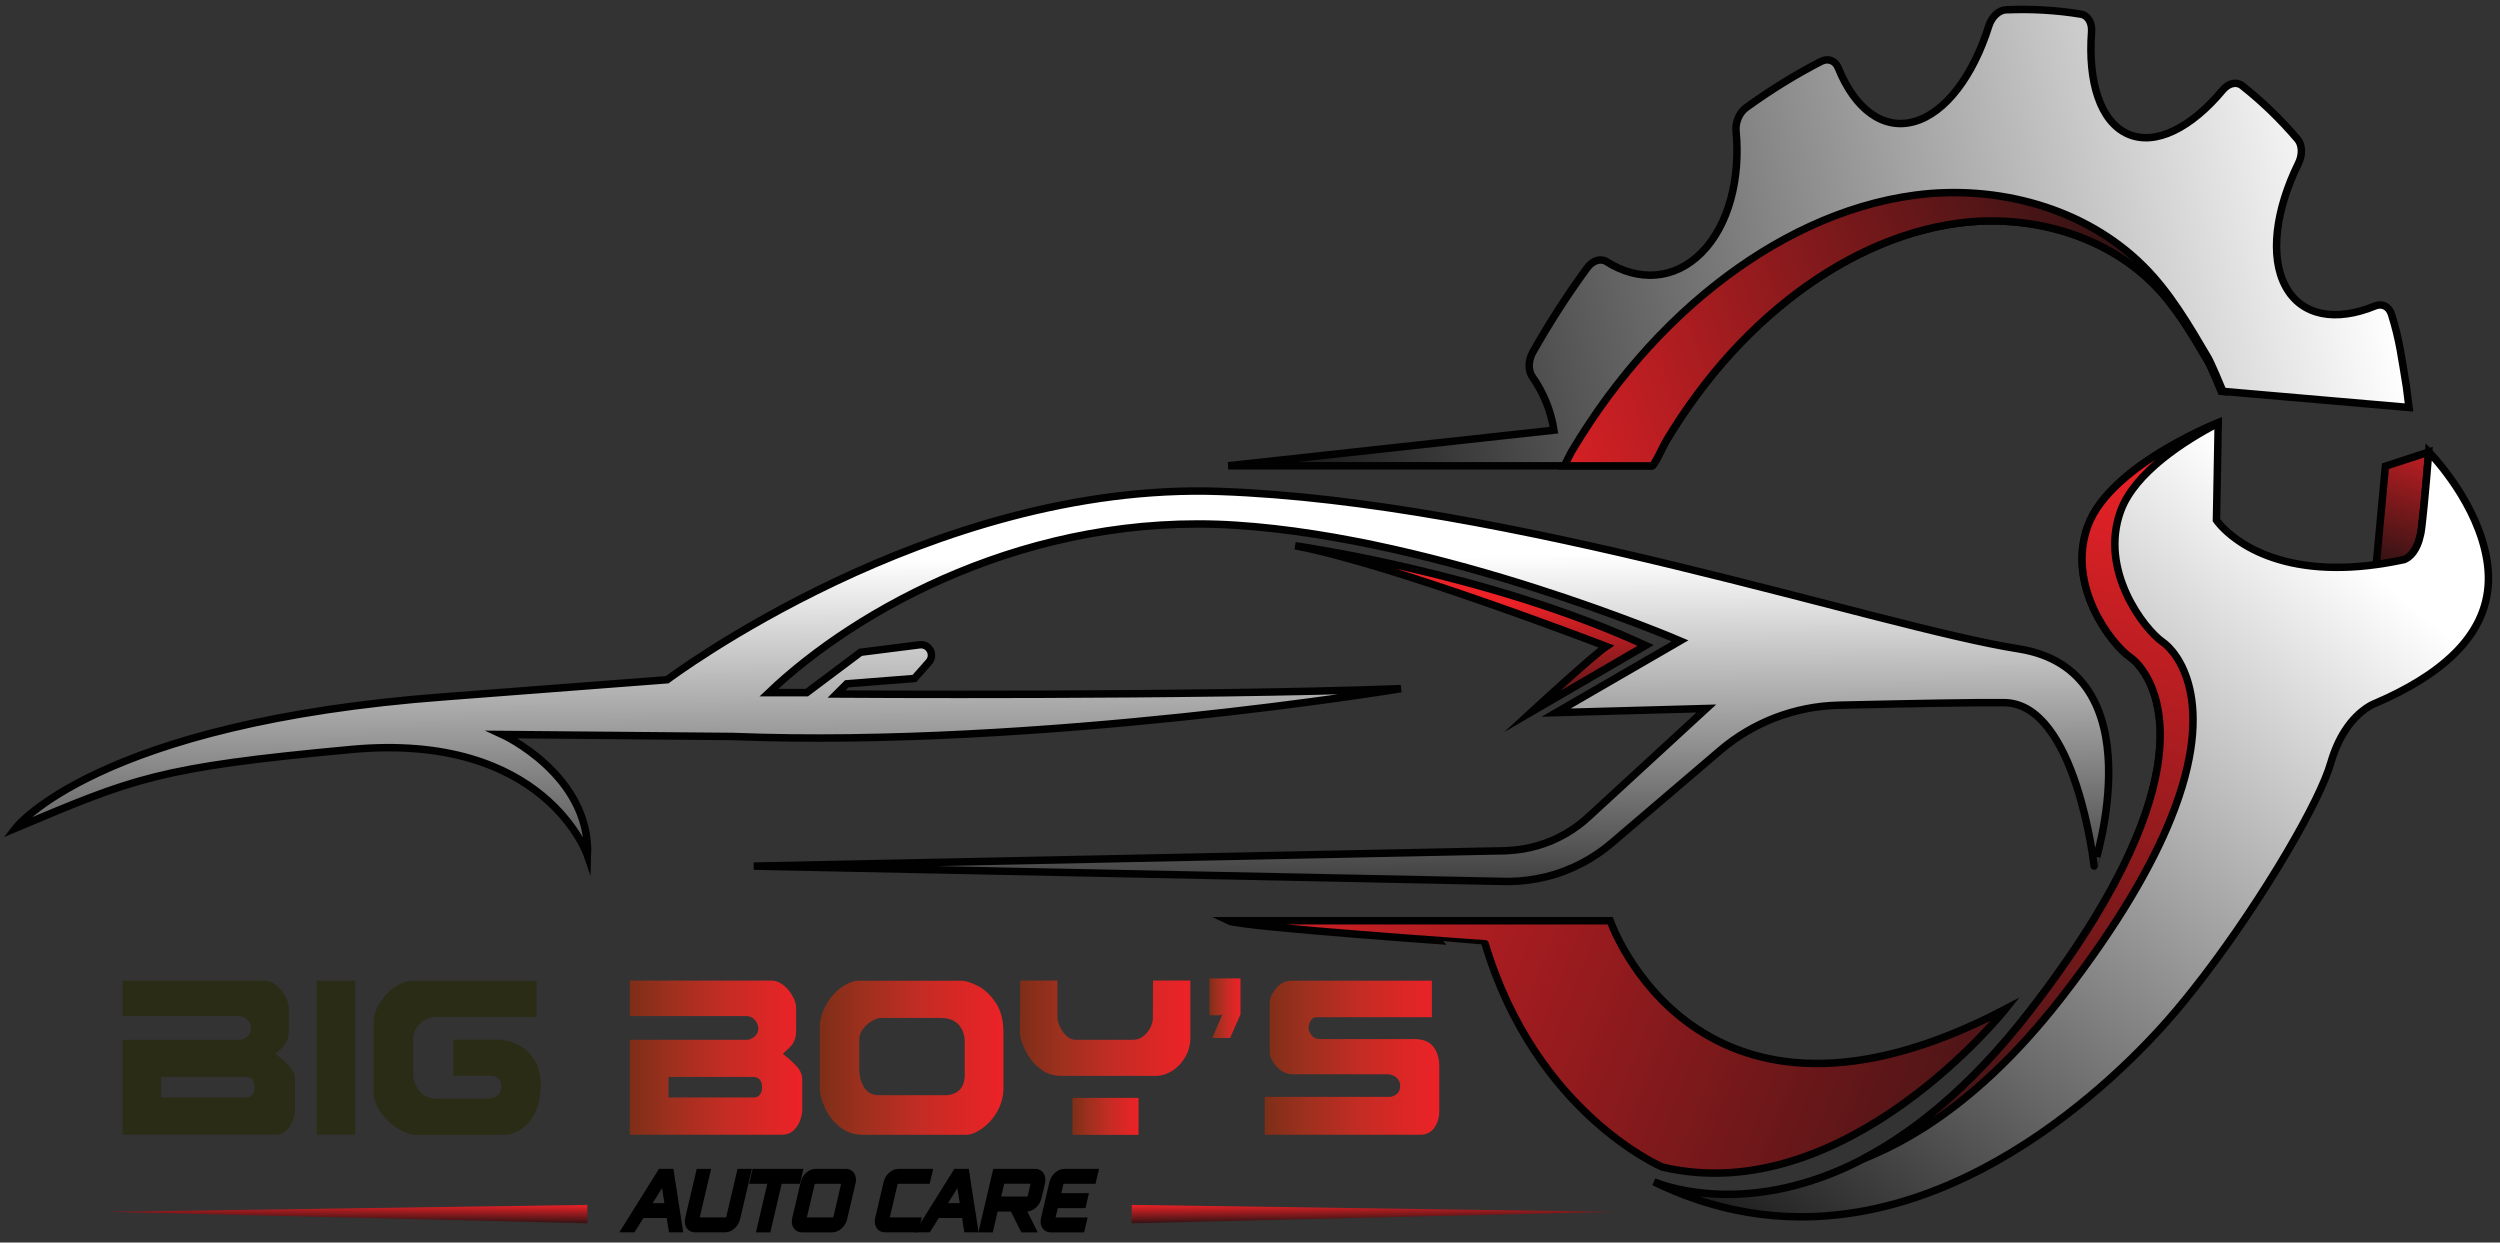 <?xml version="1.0" encoding="UTF-8"?>
<svg xmlns="http://www.w3.org/2000/svg" xmlns:xlink="http://www.w3.org/1999/xlink" version="1.1" id="Layer_1" x="0px" y="0px" viewBox="0 0 501.67 249.33" style="enable-background:new 0 0 501.67 249.33;" xml:space="preserve">
<rect x="0" y="0" width="501.67" height="249.33" fill="#333333" stroke="none"/>
<style type="text/css">
	.st0{fill:url(#SVGID_1_);stroke:#010101;stroke-width:1.5;stroke-miterlimit:10;}
	.st1{fill:url(#SVGID_2_);stroke:#010101;stroke-width:1.5;stroke-miterlimit:10;}
	.st2{fill:url(#SVGID_3_);stroke:#010101;stroke-width:1.5;stroke-miterlimit:10;}
	.st3{fill:url(#SVGID_4_);stroke:#010101;stroke-width:1.5;stroke-miterlimit:10;}
	.st4{fill:url(#SVGID_5_);stroke:#010101;stroke-width:1.5;stroke-miterlimit:10;}
	.st5{fill:url(#SVGID_6_);stroke:#010101;stroke-width:1.5;stroke-miterlimit:10;}
	.st6{fill:url(#SVGID_7_);stroke:#010101;stroke-width:1.5;stroke-miterlimit:10;}
	.st7{fill:url(#SVGID_8_);stroke:#010101;stroke-width:1.5;stroke-miterlimit:10;}
	.st8{fill:url(#SVGID_9_);}
	.st9{stroke:#000000;stroke-miterlimit:10;}
	.st10{fill:#2A2C15;}
	.st11{fill:url(#SVGID_10_);}
	.st12{fill:url(#SVGID_11_);}
	.st13{fill:url(#SVGID_12_);}
	.st14{fill:url(#SVGID_13_);}
	.st15{fill:url(#SVGID_14_);}
	.st16{fill:url(#SVGID_15_);}
	.st17{fill:url(#SVGID_16_);}
</style>
<g>
	<linearGradient id="SVGID_1_" gradientUnits="userSpaceOnUse" x1="212.834" y1="112.021" x2="213.353" y2="195.53">
		<stop offset="0" style="stop-color:#FFFFFF"></stop>
		<stop offset="1" style="stop-color:#0C0C0C"></stop>
	</linearGradient>
	<path class="st0" d="M405.04,130.2c-27.99-4.4-102.38-29.59-160.37-31.59c-57.99-2-110.78,37.79-110.78,37.79l-44.39,3.4   c-70.19,5.2-86.38,26.39-86.38,26.39c23.8-10,28.39-12.2,67.39-15.8c38.99-3.6,47.39,21.3,47.39,21.3c0.6-16.2-17.1-24.3-17.1-24.3   l46.29,0.4c61.59,2.4,134.03-9.6,134.03-9.6c-42.13,1.56-113.25,1.08-113.25,1.08l2.05-2.05l13.57-1.07l2.89-3.27   c1.29-1.46,0.09-3.74-1.85-3.49l-11.84,1.5l-10.8,8.1h-7.6c17.6-16.8,52.49-36.3,93.78-33.59c41.29,2.71,89.07,23.2,89.07,23.2   l-24.88,14.4c0,0,13.49-0.39,30.15-0.83l-11.14,10.25l-9.92,9.12l-2.48,2.28c-0.74,0.67-1.48,1.32-2.29,1.9   c-1.58,1.18-3.32,2.17-5.15,2.95c-1.82,0.79-3.76,1.34-5.72,1.68c-0.99,0.16-1.98,0.28-2.98,0.33l-0.75,0.04l-0.84,0.02l-1.68,0.03   l-13.47,0.28l-26.95,0.55l-107.78,2.2l107.78,2.2l26.95,0.55l13.47,0.28l1.68,0.03l0.84,0.02l0.93,0c1.24-0.01,2.49-0.1,3.72-0.26   c2.47-0.33,4.92-0.91,7.25-1.81c2.34-0.89,4.59-2.04,6.66-3.46c1.05-0.69,2.03-1.48,2.99-2.28l2.56-2.19l10.25-8.75l8.81-7.52   c6.66-5.69,15.09-8.9,23.84-9.1c14.77-0.34,28.02-0.58,33.23-0.51c14.4,0.2,18,32.79,18,32.79S433.03,134.6,405.04,130.2z"></path>
	<linearGradient id="SVGID_2_" gradientUnits="userSpaceOnUse" x1="295.112" y1="121.006" x2="296.142" y2="150.615">
		<stop offset="0" style="stop-color:#EC2227"></stop>
		<stop offset="1" style="stop-color:#111010"></stop>
	</linearGradient>
	<path class="st1" d="M259.9,109.52c0,0,38.77,5.47,70.33,20L307.4,142.8c0,0,12.23-11.26,14.93-13.07   C322.33,129.73,279.26,113.11,259.9,109.52z"></path>
</g>
<g>
	<g>
		<linearGradient id="SVGID_3_" gradientUnits="userSpaceOnUse" x1="488.083" y1="83.028" x2="476.223" y2="118.374">
			<stop offset="0" style="stop-color:#EC2227"></stop>
			<stop offset="1" style="stop-color:#111010"></stop>
		</linearGradient>
		<path class="st2" d="M487.35,90.72c0,0-0.76,9.79-1.44,15.36c-0.04,0.3-0.08,0.58-0.13,0.85c-0.01,0.06-0.02,0.13-0.04,0.19    c-0.02,0.09-0.04,0.18-0.06,0.27c-0.08,0.37-0.17,0.72-0.27,1.04c-0.03,0.1-0.06,0.2-0.1,0.3c-0.02,0.06-0.04,0.12-0.06,0.18    c-0.03,0.07-0.05,0.14-0.08,0.21c-0.05,0.14-0.11,0.28-0.17,0.41c-0.1,0.21-0.19,0.4-0.29,0.58c-0.06,0.1-0.11,0.2-0.17,0.29    c-0.01,0.02-0.02,0.04-0.04,0.06c-0.14,0.22-0.28,0.42-0.42,0.59c-0.05,0.06-0.09,0.11-0.14,0.17c-0.03,0.04-0.06,0.07-0.09,0.1    c-0.05,0.05-0.1,0.1-0.15,0.15c-0.01,0.01-0.01,0.01-0.02,0.02c-0.07,0.07-0.13,0.13-0.2,0.18c-0.02,0.02-0.05,0.04-0.07,0.06    c-0.02,0.02-0.05,0.04-0.07,0.06c-0.02,0.02-0.04,0.03-0.06,0.05c-0.05,0.04-0.11,0.08-0.16,0.12c-0.03,0.02-0.06,0.04-0.09,0.06    c-0.17,0.11-0.32,0.18-0.43,0.24c-0.03,0.01-0.06,0.02-0.08,0.03c-0.1,0.04-0.17,0.06-0.19,0.07c-0.01,0-0.01,0-0.01,0    c-0.24,0.05-0.48,0.1-0.72,0.15c-0.21,0.04-0.43,0.09-0.64,0.13c-0.17,0.04-0.34,0.07-0.51,0.1c-0.17,0.03-0.33,0.06-0.5,0.09    c-0.61,0.11-1.21,0.22-1.8,0.31c-0.45,0.07-0.88,0.13-1.32,0.2v0l0.38-4.06l1.47-15.73L487.35,90.72z"></path>
		<linearGradient id="SVGID_4_" gradientUnits="userSpaceOnUse" x1="467.209" y1="106.932" x2="339.123" y2="257.92">
			<stop offset="0" style="stop-color:#FFFFFF"></stop>
			<stop offset="1" style="stop-color:#0C0C0C"></stop>
		</linearGradient>
		<path class="st3" d="M479,140.08c-0.73,0.34-1.48,0.68-2.24,1c0,0-3.29,1.06-6.18,5.53c-1.07,1.65-2.08,3.76-2.86,6.46    c-1.11,3.87-4.33,10.34-8.66,17.72c-0.62,1.06-1.27,2.14-1.93,3.23c-4.98,8.17-11.09,17.11-17.1,24.69    c-2.07,2.61-4.12,5.06-6.12,7.27c-3.39,3.74-8.38,8.84-14.68,14.08c-6.02,5.02-13.23,10.19-21.35,14.44    c-8.73,4.58-18.52,8.1-29,9.26c-6.67,0.75-13.63,0.53-20.78-0.98c-5.31-1.12-10.72-2.95-16.21-5.63c0.83,0.35,6.9,2.77,16.3,2.49    c7-0.21,15.85-1.93,25.76-7.12c0.15-0.08,0.31-0.16,0.46-0.25c0.48-0.26,0.97-0.52,1.46-0.8c0,0,0,0,0,0    c0.11-0.06,0.21-0.12,0.32-0.18c0,0,0,0,0.01-0.01c0.22-0.12,0.43-0.25,0.65-0.37c0.17-0.1,0.35-0.2,0.52-0.31    c0.32-0.19,0.64-0.38,0.96-0.58c0.33-0.2,0.66-0.41,0.99-0.62c0.17-0.1,0.33-0.21,0.5-0.32c1.13-0.73,2.28-1.51,3.44-2.34    c0.59-0.42,1.19-0.86,1.79-1.32c0.28-0.21,0.56-0.43,0.85-0.65c0.24-0.19,0.48-0.37,0.73-0.57c0.16-0.12,0.32-0.25,0.48-0.38    c0.64-0.51,1.29-1.04,1.94-1.59c0.17-0.15,0.35-0.29,0.52-0.44c5.77-4.92,11.73-11.11,17.75-18.89    c5.39-6.96,9.75-13.31,13.25-19.08c0.62-1.03,1.22-2.03,1.78-3.02c0.14-0.25,0.28-0.49,0.42-0.74c0.03-0.05,0.06-0.1,0.09-0.15    c0.25-0.44,0.49-0.88,0.73-1.31c0.96-1.74,1.82-3.42,2.62-5.04c0.2-0.4,0.39-0.8,0.58-1.2c0.03-0.05,0.05-0.11,0.07-0.16    c0.31-0.66,0.61-1.31,0.89-1.95c0.14-0.31,0.27-0.61,0.4-0.91c0.04-0.07,0.07-0.15,0.1-0.22c0.78-1.82,1.47-3.57,2.06-5.24    c0.02-0.06,0.05-0.13,0.07-0.19c0.18-0.51,0.35-1.02,0.51-1.51c0.27-0.84,0.52-1.65,0.74-2.45c0.22-0.8,0.42-1.57,0.61-2.33    c0.06-0.23,0.11-0.47,0.16-0.7c0.01-0.02,0.01-0.03,0.01-0.05c0.06-0.25,0.11-0.5,0.16-0.74c0.15-0.72,0.28-1.42,0.39-2.1    c0-0.01,0.01-0.03,0.01-0.04c0.22-1.38,0.37-2.69,0.46-3.92v-0.01c0.01-0.21,0.02-0.41,0.04-0.61c0.18-3.55-0.19-6.48-0.83-8.87    c-0.06-0.22-0.12-0.43-0.18-0.65c-0.1-0.32-0.2-0.62-0.3-0.92c-0.03-0.1-0.07-0.2-0.11-0.29c-0.21-0.58-0.44-1.12-0.68-1.62    c-0.12-0.25-0.24-0.49-0.36-0.72c-1.27-2.39-2.73-3.76-3.56-4.34c-3.66-2.5-12.88-14.33-8.43-26.38c1.15-3.11,3.44-5.98,6.21-8.54    c0.42-0.39,0.85-0.77,1.29-1.14c0.09-0.07,0.18-0.15,0.26-0.22c0.18-0.15,0.37-0.3,0.55-0.45c0.11-0.09,0.23-0.18,0.34-0.27    c0.05-0.04,0.1-0.08,0.15-0.12c0,0,0,0,0,0c0.1-0.08,0.2-0.16,0.3-0.24c0.18-0.14,0.37-0.28,0.55-0.42    c0.09-0.07,0.18-0.14,0.28-0.21c0.18-0.13,0.37-0.27,0.56-0.41c0.47-0.34,0.94-0.67,1.41-0.99c0.09-0.06,0.19-0.13,0.28-0.19    c0.28-0.19,0.57-0.38,0.85-0.56c6.6-4.29,13.08-6.86,13.08-6.86v0.06l-0.36,19.49c0,0,1.2,1.81,4.04,3.85    c0.53,0.38,1.12,0.77,1.77,1.16c4.07,2.42,10.5,4.74,20.02,4.44c1.95-0.06,4.04-0.23,6.25-0.54c0.15-0.02,0.29-0.04,0.44-0.06    c0.29-0.04,0.58-0.08,0.88-0.13c0.59-0.09,1.19-0.2,1.8-0.31c0.17-0.03,0.33-0.06,0.5-0.09c0.17-0.03,0.34-0.06,0.51-0.1    c0.06-0.01,0.12-0.02,0.19-0.04c0.15-0.03,0.3-0.06,0.45-0.09c0.24-0.05,0.48-0.1,0.72-0.15c0,0,0,0,0.01,0    c0.02-0.01,0.09-0.03,0.19-0.07c0.02-0.01,0.05-0.02,0.08-0.03c0.12-0.06,0.26-0.13,0.43-0.24c0.03-0.02,0.06-0.04,0.09-0.06    c0.05-0.04,0.11-0.07,0.16-0.12c0.01-0.01,0.01-0.01,0.02-0.02c0.02-0.01,0.03-0.02,0.04-0.03c0.02-0.02,0.05-0.04,0.07-0.06    c0.02-0.02,0.05-0.04,0.07-0.06c0.07-0.06,0.13-0.12,0.2-0.18c0.01-0.01,0.01-0.01,0.02-0.02c0.05-0.05,0.1-0.1,0.15-0.15    c0.03-0.03,0.06-0.07,0.09-0.1c0.05-0.05,0.09-0.11,0.14-0.17c0.14-0.17,0.29-0.37,0.42-0.59c0.01-0.02,0.02-0.04,0.04-0.06    c0.06-0.09,0.11-0.19,0.17-0.29c0.1-0.18,0.2-0.37,0.29-0.58c0.06-0.13,0.12-0.26,0.17-0.41c0.03-0.07,0.06-0.14,0.08-0.21    c0.02-0.06,0.04-0.12,0.06-0.18c0.03-0.1,0.07-0.2,0.1-0.3c0.1-0.32,0.19-0.66,0.27-1.04c0.02-0.09,0.04-0.18,0.06-0.27    c0.01-0.06,0.02-0.13,0.04-0.19c0.05-0.27,0.09-0.55,0.13-0.85c0.68-5.57,1.44-15.36,1.44-15.36s8.68,8.74,11.27,19.71    c0.31,1.29,0.53,2.61,0.64,3.95C500.26,126.4,490.94,134.49,479,140.08z"></path>
		<linearGradient id="SVGID_5_" gradientUnits="userSpaceOnUse" x1="440.558" y1="95.155" x2="382.877" y2="261.835">
			<stop offset="0" style="stop-color:#EC2227"></stop>
			<stop offset="1" style="stop-color:#111010"></stop>
		</linearGradient>
		<path class="st4" d="M425.57,102.47c-4.45,12.05,4.78,23.88,8.43,26.38c2.61,1.79,11.26,11.45,1.64,35.32    c-3.83,9.52-10.57,21.3-21.75,35.74c-9.62,12.43-19.07,20.81-27.85,26.39c-3.56,2.26-7,4.06-10.31,5.48    c-0.6,0.26-1.19,0.51-1.79,0.74c0.15-0.08,0.31-0.16,0.46-0.25c0.48-0.26,0.97-0.52,1.46-0.8c0,0,0,0,0,0    c0.11-0.06,0.22-0.12,0.32-0.18c0.22-0.12,0.43-0.25,0.65-0.37c0.17-0.1,0.35-0.2,0.52-0.31c0.32-0.19,0.64-0.38,0.96-0.58    c0.33-0.2,0.66-0.41,0.99-0.62c0.17-0.1,0.33-0.21,0.5-0.32c1.13-0.73,2.28-1.51,3.44-2.34c0.59-0.43,1.19-0.87,1.79-1.32    c0.28-0.21,0.56-0.43,0.85-0.65c0.24-0.19,0.48-0.37,0.73-0.57c0.16-0.12,0.32-0.25,0.48-0.38c0.64-0.51,1.29-1.04,1.94-1.59    c0.17-0.15,0.35-0.29,0.52-0.44c5.77-4.92,11.73-11.11,17.75-18.89c5.39-6.96,9.75-13.31,13.25-19.08    c21.95-36.2,10.01-49.82,6.86-51.98c-3.66-2.51-12.88-14.33-8.43-26.38c1.15-3.11,3.44-5.98,6.21-8.54    c0.42-0.39,0.85-0.77,1.29-1.14c0.09-0.07,0.18-0.15,0.26-0.22c0.44-0.37,0.89-0.73,1.35-1.09c0.18-0.14,0.37-0.28,0.55-0.42    c0.09-0.07,0.18-0.14,0.28-0.21c0.18-0.14,0.37-0.27,0.56-0.41c0.47-0.34,0.94-0.67,1.41-0.99c0.09-0.06,0.19-0.13,0.28-0.19    c0.28-0.19,0.57-0.38,0.85-0.56c6.6-4.29,13.08-6.86,13.08-6.86v0.06C438.36,88.45,428.43,94.74,425.57,102.47z"></path>
		<linearGradient id="SVGID_6_" gradientUnits="userSpaceOnUse" x1="230.008" y1="163.679" x2="453.006" y2="252.016">
			<stop offset="0" style="stop-color:#EC2227"></stop>
			<stop offset="1" style="stop-color:#111010"></stop>
		</linearGradient>
		<path class="st5" d="M246.45,184.76h76.66c0,0,17.36,50.16,79.32,17.73c0,0-32.06,40.33-68.84,31.71c0,0-25.38-10.73-35.57-44.81    C298.02,189.39,249.02,186.03,246.45,184.76z"></path>
	</g>
	<g>
		<linearGradient id="SVGID_7_" gradientUnits="userSpaceOnUse" x1="473.942" y1="35.02" x2="244.707" y2="85.55">
			<stop offset="0" style="stop-color:#FFFFFF"></stop>
			<stop offset="1" style="stop-color:#0C0C0C"></stop>
		</linearGradient>
		<path class="st6" d="M483.41,81.77l-0.52-4.17c-0.99-5.84-1.3-9.11-2.99-14.51c-0.49-1.59-1.87-2.29-3.32-1.69    c-7.8,3.21-14.72,2.06-17.95-3.94c-3.23-6.01-1.96-15.43,2.6-24.69c0.85-1.71,0.77-3.72-0.19-4.84    c-3.39-3.98-7.1-7.57-11.13-10.75c-1.11-0.87-2.73-0.5-3.89,0.9c-6.31,7.57-13.5,11.25-19.02,8.81    c-5.53-2.45-8.04-10.44-7.29-20.48c0.14-1.85-0.74-3.33-2.11-3.56c-4.97-0.82-10.01-1.1-15.08-0.88    c-1.43,0.06-2.85,1.41-3.43,3.24c-3.11,9.9-8.64,17.43-14.98,19.2c-6.34,1.76-11.95-2.65-15.22-10.76    c-0.6-1.5-2.04-2.05-3.47-1.32c-5.1,2.62-10.11,5.72-15,9.25c-1.37,0.98-2.22,2.94-2.05,4.71c0.91,9.57-1.47,18.91-6.92,24.41    c-5.46,5.51-12.68,5.84-19.08,1.8c-1.18-0.75-2.8-0.22-3.89,1.27c-3.87,5.29-7.52,10.93-10.89,16.89    c-0.93,1.65-0.98,3.69-0.11,4.93c2.26,3.22,3.75,6.91,4.35,10.73l-65.37,7.15c0,0,85.07,0,85.08,0c0.4,0,2.42-4.33,2.74-4.87    c0.98-1.64,1.99-3.25,3.05-4.84c2.06-3.1,4.28-6.09,6.64-8.97c4.49-5.44,9.52-10.45,15.07-14.81c9.86-7.74,21.56-13.59,34.1-15.23    c13.82-1.8,28.85,2.12,38.92,12.14c4.52,4.5,7.81,10.15,11.02,15.61c0,0,0.01,0.01,0.01,0.01c0.66,1.12,2.67,6,2.67,6    L483.41,81.77z"></path>
		<linearGradient id="SVGID_8_" gradientUnits="userSpaceOnUse" x1="298.381" y1="98.145" x2="450.464" y2="46.056">
			<stop offset="0" style="stop-color:#EC2227"></stop>
			<stop offset="1" style="stop-color:#111010"></stop>
		</linearGradient>
		<path class="st7" d="M443.03,71.7c0-0.01-0.01-0.01-0.01-0.01c-3.77-6.41-7.62-13.04-12.93-18.31    c-11.81-11.75-29.44-16.35-45.66-14.24c-14.7,1.92-28.43,8.78-40,17.87c-6.51,5.11-12.42,10.98-17.68,17.37    c-2.78,3.37-5.38,6.88-7.79,10.52c-1.24,1.86-2.43,3.76-3.58,5.68c-0.18,0.3-0.81,1.61-1.47,2.9c10.31,0,17.61,0,17.61,0    c0.4,0,2.42-4.33,2.74-4.87c0.98-1.64,1.99-3.25,3.05-4.84c2.06-3.1,4.28-6.09,6.64-8.97c4.49-5.44,9.52-10.45,15.07-14.81    c9.86-7.74,21.56-13.59,34.1-15.23c13.82-1.8,28.85,2.12,38.92,12.14c4.52,4.5,7.81,10.15,11.02,15.61c0,0,0.01,0.01,0.01,0.01    c0.66,1.12,2.67,6,2.67,6l0.34,0.03C445.67,77.55,443.72,72.87,443.03,71.7z"></path>
	</g>
</g>
<linearGradient id="SVGID_9_" gradientUnits="userSpaceOnUse" x1="69.631" y1="241.456" x2="69.6" y2="245.881">
	<stop offset="0" style="stop-color:#EC2227"></stop>
	<stop offset="1" style="stop-color:#111010"></stop>
</linearGradient>
<polygon class="st8" points="117.9,245.48 21.32,243.17 117.85,241.79 "></polygon>
<g>
	<path class="st9" d="M134.7,235.05l1.82,11.74h-1.85l-0.45-2.87h-5.39l-1.79,2.87h-1.86l7.34-11.74H134.7z M133.91,241.93   l-0.78-4.91l-3.06,4.91H133.91z"></path>
	<path class="st9" d="M148.4,235.05h1.85l-2.23,9.49c-0.29,1.24-1.41,2.25-2.49,2.25h-6.11c-1.08,0-1.73-1.01-1.44-2.25l2.23-9.49   h1.86l-2.17,9.24c-0.07,0.29,0.07,0.5,0.31,0.5h5.46c0.23,0,0.48-0.22,0.56-0.5L148.4,235.05z"></path>
	<path class="st9" d="M151.42,235.05h9.17l-0.47,2h-3.66l-2.28,9.75h-1.86l2.28-9.75h-3.65L151.42,235.05z"></path>
	<path class="st9" d="M171.2,237.3l-1.7,7.25c-0.29,1.24-1.41,2.25-2.49,2.25h-6.11c-1.08,0-1.73-1.01-1.44-2.25l1.7-7.25   c0.28-1.24,1.41-2.25,2.49-2.25h6.11C170.85,235.05,171.48,236.06,171.2,237.3z M169.3,237.55c0.06-0.29-0.09-0.5-0.32-0.5h-5.46   c-0.23,0-0.48,0.22-0.54,0.5l-1.58,6.74c-0.07,0.29,0.07,0.5,0.31,0.5h5.46c0.23,0,0.48-0.22,0.56-0.5L169.3,237.55z"></path>
	<path class="st9" d="M180.3,235.05h6.33l-0.47,2h-6c-0.23,0-0.48,0.22-0.54,0.5l-1.58,6.74c-0.07,0.29,0.07,0.5,0.31,0.5h6l-0.47,2   h-6.33c-1.08,0-1.73-1.01-1.44-2.25l1.7-7.25C178.08,236.06,179.21,235.05,180.3,235.05z"></path>
	<path class="st9" d="M193.97,235.05l1.82,11.74h-1.85l-0.45-2.87h-5.39l-1.79,2.87h-1.86l7.34-11.74H193.97z M193.18,241.93   l-0.78-4.91l-3.06,4.91H193.18z"></path>
	<path class="st9" d="M205.35,242.62l2.08,4.18h-2.18l-2.08-4.18h-3.37l-0.98,4.18h-1.86l2.75-11.74h8.07   c1.08,0,1.71,1.01,1.44,2.25l-0.72,3.05c-0.29,1.26-1.41,2.26-2.49,2.26H205.35z M206.16,240.6c0.23,0,0.48-0.22,0.56-0.49   l0.6-2.57c0.06-0.29-0.09-0.5-0.32-0.5h-5.89l-0.83,3.56H206.16z"></path>
	<path class="st9" d="M213.58,235.05h6.33l-0.47,2h-6c-0.23,0-0.48,0.22-0.54,0.5l-0.56,2.37h5.55l-0.47,2.01h-5.55l-0.56,2.37   c-0.07,0.29,0.07,0.5,0.31,0.5h6l-0.47,2h-6.33c-1.08,0-1.73-1.01-1.44-2.25l1.7-7.25C211.37,236.06,212.5,235.05,213.58,235.05z"></path>
</g>
<g>
	<path class="st10" d="M55.29,211.47c0.75-0.68,1.29-1.19,1.62-1.55c0.33-0.36,0.58-0.79,0.77-1.29c0.19-0.5,0.28-1.16,0.28-1.96   v-4.38c0-0.72-0.23-1.51-0.7-2.38c-0.46-0.87-1.08-1.61-1.85-2.22c-0.77-0.61-1.57-0.92-2.41-0.92H24.59v7.12h23.36   c0.75,0,1.35,0.28,1.78,0.83c0.43,0.55,0.65,1.09,0.65,1.61c0,0.73-0.27,1.31-0.81,1.71c-0.54,0.41-0.98,0.61-1.34,0.61H24.59   v19.05h30.55c0.94,0,1.72-0.29,2.33-0.88c0.61-0.59,1.05-1.27,1.32-2.05c0.27-0.78,0.4-1.45,0.4-2.01v-6.15   c0-0.92-0.35-1.77-1.05-2.56C57.43,213.26,56.49,212.4,55.29,211.47z M50.7,219.64c-0.29,0.39-0.67,0.58-1.15,0.58h-17.2v-4.12   h16.89c1.26,0,1.88,0.71,1.88,2.14C51.13,218.79,50.99,219.26,50.7,219.64z"></path>
	<rect x="63.54" y="196.8" class="st10" width="7.76" height="30.89"></rect>
	<path class="st10" d="M107.45,213.06c-0.71-1.27-1.55-2.22-2.53-2.85c-0.98-0.63-1.92-1.05-2.82-1.26   c-0.91-0.22-1.4-0.33-1.49-0.34h-9.63v7.25h7.62c0.49,0,0.95,0.19,1.37,0.56c0.43,0.37,0.64,0.93,0.64,1.66   c0,0.73-0.25,1.31-0.76,1.74c-0.51,0.42-1.12,0.64-1.83,0.64H87.66c-0.9,0-1.71-0.21-2.43-0.64c-0.72-0.42-1.28-1.04-1.69-1.83   c-0.41-0.8-0.62-1.73-0.62-2.79v-6.84c0-0.69,0.21-1.37,0.62-2.03c0.41-0.66,0.96-1.2,1.64-1.63c0.68-0.42,1.4-0.64,2.17-0.64   h20.32v-7.25H82.92c-1.29,0-2.56,0.44-3.8,1.33c-1.24,0.88-2.24,1.98-3,3.28c-0.77,1.3-1.15,2.52-1.15,3.66V219   c0,1.48,0.49,2.9,1.46,4.25c0.97,1.35,2.14,2.44,3.49,3.26s2.54,1.23,3.56,1.23h17.44c1.09,0,2.11-0.26,3.06-0.77   c0.95-0.51,1.76-1.21,2.43-2.09c0.67-0.88,1.19-1.92,1.55-3.11c0.36-1.19,0.55-2.45,0.55-3.81   C108.52,215.96,108.16,214.33,107.45,213.06z"></path>
</g>
<g>
	<linearGradient id="SVGID_10_" gradientUnits="userSpaceOnUse" x1="160.991" y1="212.225" x2="126.392" y2="212.225">
		<stop offset="0" style="stop-color:#EC2227"></stop>
		<stop offset="0.173" style="stop-color:#DE2626"></stop>
		<stop offset="0.443" style="stop-color:#C42C24"></stop>
		<stop offset="0.773" style="stop-color:#9C301E"></stop>
		<stop offset="1" style="stop-color:#7E2E18"></stop>
	</linearGradient>
	<path class="st11" d="M157.09,211.47c0.75-0.68,1.29-1.19,1.62-1.55c0.33-0.36,0.58-0.79,0.77-1.29s0.28-1.16,0.28-1.96v-4.38   c0-0.72-0.23-1.51-0.7-2.38c-0.46-0.87-1.08-1.61-1.85-2.22c-0.77-0.61-1.57-0.92-2.41-0.92h-28.42v7.12h23.36   c0.75,0,1.35,0.28,1.78,0.83c0.43,0.55,0.65,1.09,0.65,1.61c0,0.73-0.27,1.31-0.81,1.71c-0.54,0.41-0.98,0.61-1.34,0.61h-23.64   v19.05h30.55c0.94,0,1.72-0.29,2.33-0.88c0.61-0.59,1.05-1.27,1.32-2.05c0.27-0.78,0.4-1.45,0.4-2.01v-6.15   c0-0.92-0.35-1.77-1.05-2.56C159.23,213.26,158.28,212.4,157.09,211.47z M152.5,219.64c-0.29,0.39-0.67,0.58-1.15,0.58h-17.2v-4.12   h16.89c1.26,0,1.88,0.71,1.88,2.14C152.93,218.79,152.79,219.26,152.5,219.64z"></path>
	<linearGradient id="SVGID_11_" gradientUnits="userSpaceOnUse" x1="201.371" y1="212.268" x2="164.494" y2="212.268">
		<stop offset="0" style="stop-color:#EC2227"></stop>
		<stop offset="0.173" style="stop-color:#DE2626"></stop>
		<stop offset="0.443" style="stop-color:#C42C24"></stop>
		<stop offset="0.773" style="stop-color:#9C301E"></stop>
		<stop offset="1" style="stop-color:#7E2E18"></stop>
	</linearGradient>
	<path class="st12" d="M196.23,197.84c-1.34-0.69-2.47-1.04-3.39-1.04H172.4c-0.85,0-1.75,0.26-2.68,0.78   c-0.94,0.52-1.8,1.22-2.59,2.11c-0.79,0.89-1.43,1.92-1.91,3.07c-0.48,1.16-0.73,2.37-0.73,3.63v11.6c0,1.39,0.35,2.85,1.06,4.38   c0.71,1.52,1.72,2.8,3.04,3.82c1.32,1.02,2.83,1.53,4.54,1.53h20.76c0.92,0,1.97-0.42,3.17-1.26c1.2-0.84,2.22-1.98,3.05-3.42   c0.83-1.44,1.25-3.01,1.25-4.72V207.2c0-2.44-0.52-4.44-1.56-6C198.77,199.65,197.57,198.53,196.23,197.84z M193.61,215.42   c0,1.57-0.38,2.68-1.13,3.35c-0.75,0.67-1.67,1-2.75,1h-13.32c-1.31,0-2.29-0.5-2.95-1.49c-0.66-0.99-1-2.21-1.03-3.66v-6.05   c0-0.75,0.25-1.45,0.76-2.11c0.51-0.66,1.1-1.19,1.79-1.59c0.68-0.4,1.26-0.6,1.72-0.6h11.96c1.71,0,2.96,0.47,3.75,1.4   c0.79,0.93,1.19,2.07,1.19,3.4V215.42z"></path>
	<linearGradient id="SVGID_12_" gradientUnits="userSpaceOnUse" x1="238.852" y1="206.326" x2="204.686" y2="206.326">
		<stop offset="0" style="stop-color:#EC2227"></stop>
		<stop offset="0.173" style="stop-color:#DE2626"></stop>
		<stop offset="0.443" style="stop-color:#C42C24"></stop>
		<stop offset="0.773" style="stop-color:#9C301E"></stop>
		<stop offset="1" style="stop-color:#7E2E18"></stop>
	</linearGradient>
	<path class="st13" d="M231.34,204.42c0,0.52-0.17,1.11-0.5,1.79c-0.33,0.68-0.8,1.25-1.41,1.73c-0.61,0.47-1.3,0.71-2.06,0.71   H215.8c-0.64,0-1.23-0.26-1.78-0.77c-0.55-0.51-0.99-1.12-1.32-1.82c-0.33-0.7-0.5-1.33-0.5-1.88v-7.42h-7.48l-0.04,10.53   c0,0.53,0.17,1.28,0.52,2.23s0.85,1.92,1.53,2.89c0.67,0.97,1.53,1.79,2.59,2.47c1.05,0.68,2.26,1.01,3.62,1.01h19.02   c1.12,0,2.21-0.34,3.29-1.02c1.07-0.68,1.94-1.61,2.61-2.78c0.67-1.17,1-2.43,1-3.79v-11.54h-7.48L231.34,204.42z"></path>
	<linearGradient id="SVGID_13_" gradientUnits="userSpaceOnUse" x1="228.474" y1="224.023" x2="215.215" y2="224.023">
		<stop offset="0" style="stop-color:#EC2227"></stop>
		<stop offset="0.173" style="stop-color:#DE2626"></stop>
		<stop offset="0.443" style="stop-color:#C42C24"></stop>
		<stop offset="0.773" style="stop-color:#9C301E"></stop>
		<stop offset="1" style="stop-color:#7E2E18"></stop>
	</linearGradient>
	<rect x="215.21" y="220.31" class="st14" width="13.26" height="7.42"></rect>
	<linearGradient id="SVGID_14_" gradientUnits="userSpaceOnUse" x1="248.928" y1="202.314" x2="242.675" y2="202.314">
		<stop offset="0" style="stop-color:#EC2227"></stop>
		<stop offset="0.173" style="stop-color:#DE2626"></stop>
		<stop offset="0.443" style="stop-color:#C42C24"></stop>
		<stop offset="0.773" style="stop-color:#9C301E"></stop>
		<stop offset="1" style="stop-color:#7E2E18"></stop>
	</linearGradient>
	<path class="st15" d="M242.68,203.71c0.44,0.03,0.93,0.04,1.47,0.04c0.34,0,0.61-0.02,0.81-0.05c0.2-0.04,0.3-0.06,0.3-0.08   l-2,4.68h3.58l2.09-4.77v-7.2h-6.25V203.71z"></path>
	<linearGradient id="SVGID_15_" gradientUnits="userSpaceOnUse" x1="288.8" y1="212.268" x2="253.788" y2="212.268">
		<stop offset="0" style="stop-color:#EC2227"></stop>
		<stop offset="0.173" style="stop-color:#DE2626"></stop>
		<stop offset="0.443" style="stop-color:#C42C24"></stop>
		<stop offset="0.773" style="stop-color:#9C301E"></stop>
		<stop offset="1" style="stop-color:#7E2E18"></stop>
	</linearGradient>
	<path class="st16" d="M287.6,210c-0.8-0.99-2.05-1.49-3.73-1.49h-19c-0.73,0-1.29-0.26-1.69-0.78c-0.4-0.52-0.59-1.01-0.59-1.47   c0-0.5,0.14-0.98,0.43-1.45c0.29-0.46,0.67-0.69,1.15-0.69h23.16v-7.33h-28.06c-1.32,0-2.39,0.52-3.23,1.56   c-0.83,1.04-1.25,2-1.25,2.86v10.03c0,0.45,0.19,1.02,0.57,1.71c0.38,0.7,0.93,1.31,1.64,1.83c0.71,0.53,1.52,0.79,2.42,0.79h18.95   c0.49,0,0.94,0.11,1.36,0.32c0.41,0.22,0.72,0.5,0.93,0.86c0.21,0.36,0.31,0.74,0.31,1.14c0,0.75-0.24,1.31-0.73,1.67   c-0.49,0.37-0.95,0.55-1.39,0.55h-25.05v7.59h31.25c1.19,0,2.12-0.47,2.78-1.41s0.99-2.06,0.99-3.35v-9.06   C288.8,212.3,288.4,211,287.6,210z"></path>
</g>
<linearGradient id="SVGID_16_" gradientUnits="userSpaceOnUse" x1="273.216" y1="241.456" x2="273.185" y2="245.881" gradientTransform="matrix(-1 0 0 1 548.548 0)">
	<stop offset="0" style="stop-color:#EC2227"></stop>
	<stop offset="1" style="stop-color:#111010"></stop>
</linearGradient>
<polygon class="st17" points="227.06,245.48 323.64,243.17 227.11,241.79 "></polygon>
</svg>
